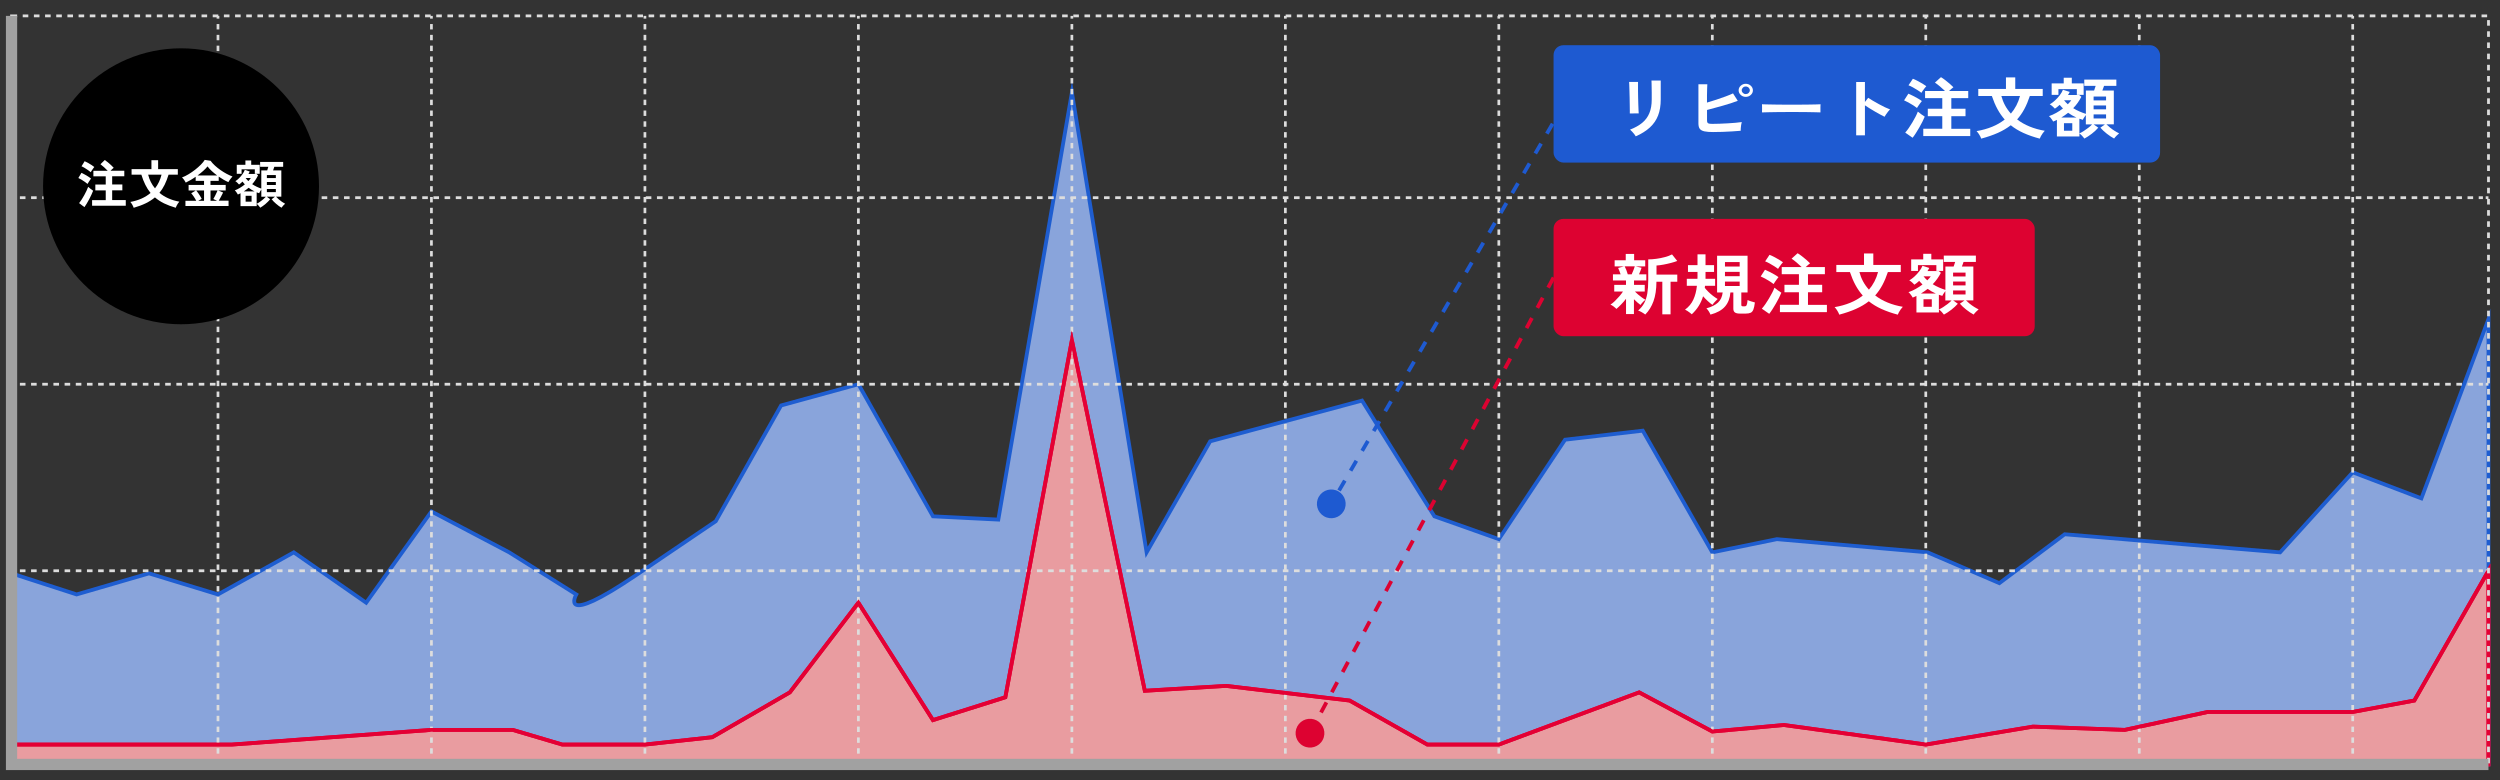 <?xml version="1.0" encoding="UTF-8"?>
<svg id="_レイヤー_1" data-name="レイヤー 1" xmlns="http://www.w3.org/2000/svg" width="680" height="212.25" viewBox="0 0 680 212.25"><rect x="0" y="0" width="680" height="212.25" fill="#333333" stroke="none"/>
  <g>
    <path d="M639.94,128.47l-19.75,21.77-58.59-4.92-17.77,13.3-19.51-8.38-41-3.59-17.57,3.59-18.92-33.1-21.13,2.46-18.01,27.05-17.53-6.21-19.69-31.48-41.3,11.08-17.29,30.2-20.32-125.08-20.02,116.17-17.77-.89-20.28-35.93-21.03,5.78-17.77,31.48-21.61,14.63c-21.61,14.63-16.33,5.29-16.33,5.29l-18.25-11.45-21.15-11.13-17.75,24.83-19.69-13.7-20.62,11.45-18.76-5.73-19.69,5.73-17.7-5.73v51.97h673.73v-121.14l-18.25,48.77-18.67-7.09Z" style="fill: #89a4db; stroke: #1e5dd0; stroke-miterlimit: 10; stroke-width: 1.04px;"/>
    <polygon points="676.86 207.93 676.86 155.25 656.69 190.55 639.94 193.65 600.5 193.65 577.93 198.53 552.96 197.64 523.81 202.52 485.24 197.2 465.75 198.97 445.86 188.33 407.68 202.52 388.23 202.52 367.1 190.55 333.48 186.56 311.39 187.89 291.55 92.56 273.45 189.66 253.76 195.87 233.48 163.94 214.83 188.33 193.73 200.52 175.42 202.52 152.93 202.52 139.46 198.53 117.35 198.53 63.1 202.52 44.85 202.52 14.59 202.52 3.14 202.52 3.14 207.93 676.86 207.93" style="fill: #e99ca0; stroke: #e40034; stroke-miterlimit: 10; stroke-width: 1.04px;"/>
    <g>
      <g>
        <line x1="3.14" y1="53.77" x2="3.89" y2="53.77" style="fill: none; stroke: #ddd; stroke-miterlimit: 10; stroke-width: .76px;"/>
        <line x1="5.41" y1="53.77" x2="675.35" y2="53.77" style="fill: none; stroke: #ddd; stroke-dasharray: 0 0 1.52 1.52; stroke-miterlimit: 10; stroke-width: .76px;"/>
        <line x1="676.11" y1="53.77" x2="676.86" y2="53.77" style="fill: none; stroke: #ddd; stroke-miterlimit: 10; stroke-width: .76px;"/>
      </g>
      <g>
        <line x1="3.14" y1="104.51" x2="3.89" y2="104.51" style="fill: none; stroke: #ddd; stroke-miterlimit: 10; stroke-width: .76px;"/>
        <line x1="5.41" y1="104.51" x2="675.35" y2="104.51" style="fill: none; stroke: #ddd; stroke-dasharray: 0 0 1.52 1.52; stroke-miterlimit: 10; stroke-width: .76px;"/>
        <line x1="676.11" y1="104.51" x2="676.86" y2="104.51" style="fill: none; stroke: #ddd; stroke-miterlimit: 10; stroke-width: .76px;"/>
      </g>
      <g>
        <line x1="3.14" y1="155.25" x2="3.89" y2="155.25" style="fill: none; stroke: #ddd; stroke-miterlimit: 10; stroke-width: .76px;"/>
        <line x1="5.41" y1="155.25" x2="675.35" y2="155.25" style="fill: none; stroke: #ddd; stroke-dasharray: 0 0 1.52 1.52; stroke-miterlimit: 10; stroke-width: .76px;"/>
        <line x1="676.11" y1="155.25" x2="676.86" y2="155.25" style="fill: none; stroke: #ddd; stroke-miterlimit: 10; stroke-width: .76px;"/>
      </g>
      <line x1="639.94" y1="207.93" x2="639.94" y2="4.32" style="fill: none; stroke: #ddd; stroke-dasharray: 0 0 1.47 1.47; stroke-miterlimit: 10; stroke-width: .74px;"/>
      <line x1="581.88" y1="207.93" x2="581.88" y2="4.32" style="fill: none; stroke: #ddd; stroke-dasharray: 0 0 1.47 1.47; stroke-miterlimit: 10; stroke-width: .74px;"/>
      <line x1="523.81" y1="207.93" x2="523.81" y2="4.32" style="fill: none; stroke: #ddd; stroke-dasharray: 0 0 1.47 1.47; stroke-miterlimit: 10; stroke-width: .74px;"/>
      <line x1="465.75" y1="207.93" x2="465.75" y2="4.32" style="fill: none; stroke: #ddd; stroke-dasharray: 0 0 1.47 1.47; stroke-miterlimit: 10; stroke-width: .74px;"/>
      <line x1="407.68" y1="207.93" x2="407.68" y2="4.32" style="fill: none; stroke: #ddd; stroke-dasharray: 0 0 1.47 1.47; stroke-miterlimit: 10; stroke-width: .74px;"/>
      <line x1="349.62" y1="207.93" x2="349.62" y2="4.32" style="fill: none; stroke: #ddd; stroke-dasharray: 0 0 1.47 1.47; stroke-miterlimit: 10; stroke-width: .74px;"/>
      <line x1="291.55" y1="207.93" x2="291.55" y2="4.32" style="fill: none; stroke: #ddd; stroke-dasharray: 0 0 1.47 1.47; stroke-miterlimit: 10; stroke-width: .74px;"/>
      <line x1="233.48" y1="207.93" x2="233.48" y2="4.32" style="fill: none; stroke: #ddd; stroke-dasharray: 0 0 1.47 1.47; stroke-miterlimit: 10; stroke-width: .74px;"/>
      <line x1="175.42" y1="207.93" x2="175.42" y2="4.32" style="fill: none; stroke: #ddd; stroke-dasharray: 0 0 1.47 1.47; stroke-miterlimit: 10; stroke-width: .74px;"/>
      <line x1="117.35" y1="207.93" x2="117.35" y2="4.32" style="fill: none; stroke: #ddd; stroke-dasharray: 0 0 1.47 1.47; stroke-miterlimit: 10; stroke-width: .74px;"/>
      <line x1="59.29" y1="207.93" x2="59.29" y2="4.32" style="fill: none; stroke: #ddd; stroke-dasharray: 0 0 1.47 1.47; stroke-miterlimit: 10; stroke-width: .74px;"/>
    </g>
    <polygon points="676.86 207.93 676.86 155.25 656.69 190.55 639.94 193.65 600.5 193.65 577.93 198.53 552.96 197.64 523.81 202.52 485.24 197.2 465.75 198.97 445.86 188.33 407.68 202.52 388.23 202.52 367.1 190.55 333.48 186.56 311.39 187.89 291.55 92.56 273.45 189.66 253.76 195.87 233.48 163.94 214.83 188.33 193.73 200.52 175.42 202.52 152.93 202.52 139.46 198.53 117.35 198.53 63.1 202.52 44.85 202.52 14.59 202.52 3.14 202.52 3.14 207.93 676.86 207.93" style="fill: none; stroke: #e40034; stroke-miterlimit: 10; stroke-width: 1.04px;"/>
    <rect x="3.14" y="4.32" width="673.73" height="203.61" style="fill: none; stroke: #ddd; stroke-dasharray: 0 0 1.52 1.52; stroke-miterlimit: 10; stroke-width: .76px;"/>
    <polyline points="676.86 207.93 3.14 207.93 3.14 4.32" style="fill: none; stroke: #a1a1a1; stroke-miterlimit: 10; stroke-width: 3.06px;"/>
    <rect x="422.57" y="12.3" width="164.97" height="31.92" rx="2.67" ry="2.67" style="fill: #1e5ad1; stroke-width: 0px;"/>
    <rect x="422.57" y="59.53" width="130.87" height="31.92" rx="2.67" ry="2.67" style="fill: #dd0231; stroke-width: 0px;"/>
    <g>
      <path d="M443.31,30.87c.01-.11.02-.38,0-.8,0-.43-.01-.94-.02-1.56,0-.61-.02-1.25-.03-1.93-.01-.67-.03-1.31-.05-1.93-.02-.61-.04-1.13-.05-1.56-.01-.43-.03-.69-.04-.8h2.42v.83c0,.42,0,.93,0,1.52,0,.59.02,1.21.03,1.86.01.65.03,1.27.05,1.88s.04,1.13.06,1.57.04.74.05.89l-2.44.02ZM444.93,37.09c-.09-.17-.22-.37-.4-.59-.18-.23-.37-.46-.58-.68-.21-.23-.4-.41-.58-.56,1.34-.52,2.44-1.13,3.31-1.85.87-.72,1.52-1.6,1.95-2.64.43-1.04.64-2.28.64-3.72v-.83c0-.26,0-.61,0-1.03,0-.42-.01-.85-.02-1.3,0-.44-.01-.85-.02-1.21,0-.36-.02-.62-.03-.77h2.52v5.13c0,1.68-.24,3.14-.72,4.38-.48,1.24-1.22,2.32-2.22,3.24-1,.92-2.28,1.73-3.84,2.42Z" style="fill: #fff; stroke-width: 0px;"/>
      <path d="M466.07,35.92c-1.04,0-1.86-.06-2.46-.19-.6-.13-1.02-.36-1.27-.69-.25-.34-.37-.83-.37-1.48v-10.64h2.42c-.01.29-.03.69-.05,1.21-.02.52-.03,1.11-.04,1.76,0,.65,0,1.32,0,2.01.78-.23,1.61-.49,2.49-.77.88-.29,1.72-.58,2.53-.88.81-.3,1.5-.58,2.06-.85l1.29,2.02c-.55.22-1.17.44-1.86.66-.7.22-1.43.44-2.19.66-.77.22-1.52.42-2.26.62-.74.2-1.42.38-2.05.55v2.81c0,.28.04.48.11.62.07.14.22.23.44.28.22.05.55.07.97.07.56,0,1.19-.01,1.89-.04.7-.02,1.42-.06,2.16-.1.74-.04,1.45-.09,2.13-.15.68-.06,1.26-.13,1.75-.2-.06.22-.12.48-.17.78-.05.31-.08.61-.1.9s-.03.52-.03.69c-.69.06-1.47.12-2.34.17-.87.05-1.75.1-2.63.13-.88.03-1.69.04-2.42.04ZM474.84,26.35c-.52,0-.97-.17-1.35-.52s-.58-.77-.58-1.26.19-.91.58-1.26.83-.52,1.35-.52.99.17,1.37.52.58.77.58,1.26-.19.91-.58,1.26-.84.52-1.37.52ZM474.84,25.59c.31,0,.58-.1.79-.31.21-.2.32-.44.32-.72s-.11-.52-.32-.72c-.21-.2-.48-.31-.79-.31s-.56.1-.77.31-.32.44-.32.72.11.52.32.72.47.31.77.31Z" style="fill: #fff; stroke-width: 0px;"/>
      <path d="M479.26,30.58c.01-.17.02-.4.02-.68v-.86c0-.29,0-.52-.02-.68.25.01.69.02,1.32.04.63.01,1.38.02,2.26.04.88.01,1.82.02,2.82.03,1,0,2,0,3,0s1.95,0,2.84-.02c.89-.01,1.66-.02,2.31-.04.65-.01,1.11-.03,1.38-.05-.01.16-.02.38-.03.67,0,.29,0,.58,0,.87,0,.29,0,.52,0,.67-.33-.01-.8-.02-1.43-.04-.63-.01-1.36-.02-2.2-.04-.84-.01-1.73-.02-2.67-.02h-2.86c-.96,0-1.88,0-2.75.02-.87.01-1.65.02-2.35.04-.7.01-1.25.03-1.65.05Z" style="fill: #fff; stroke-width: 0px;"/>
      <path d="M504.88,36.81v-14.51h2.38v5.45l.88-1.15c.31.2.72.46,1.24.77.51.31,1.06.62,1.65.94.58.32,1.15.61,1.7.87.55.26,1.01.46,1.38.59-.16.13-.33.32-.54.57-.2.25-.39.5-.56.76-.17.26-.31.48-.41.66-.31-.16-.7-.36-1.16-.6-.46-.25-.95-.52-1.46-.82-.51-.3-1.01-.6-1.48-.89-.47-.29-.89-.56-1.24-.8v8.17h-2.38Z" style="fill: #fff; stroke-width: 0px;"/>
      <path d="M521.42,29.37c-.23-.19-.57-.43-.99-.7-.43-.28-.87-.54-1.33-.79s-.85-.44-1.19-.58l1.17-1.82c.39.17.81.37,1.26.59.45.23.89.47,1.32.71.43.25.79.48,1.09.71-.1.12-.25.3-.43.55-.18.25-.36.5-.53.75-.17.25-.29.44-.37.58ZM520.23,37.47l-2.01-1.4c.31-.35.63-.76.97-1.25.33-.49.66-.99.97-1.52.32-.53.61-1.05.87-1.56.26-.51.47-.97.62-1.38.23.2.54.44.93.72.38.28.7.49.95.65-.17.41-.38.87-.64,1.39-.26.52-.54,1.04-.85,1.57-.31.53-.61,1.04-.93,1.53-.31.49-.6.9-.88,1.25ZM522.62,25.25c-.23-.19-.56-.43-.99-.7-.43-.28-.87-.54-1.33-.79-.46-.25-.85-.44-1.19-.56l1.19-1.78c.35.13.77.32,1.25.57.48.25.94.5,1.38.77.44.26.79.49,1.03.68-.1.11-.25.28-.44.52-.19.24-.37.48-.54.73s-.29.44-.37.57ZM523.13,37v-1.98h5.17v-3.42h-3.94v-2.03h3.94v-2.88h-4.68v-1.94h5.42c-.39-.38-.84-.79-1.35-1.22-.51-.43-.98-.79-1.39-1.06l1.64-1.48c.35.2.74.47,1.16.8s.83.67,1.24,1.01c.4.34.73.65.99.93-.17.12-.36.28-.58.47-.22.19-.43.38-.62.56h5.23v1.94h-4.6v2.88h3.86v2.03h-3.86v3.42h5.15v1.98h-12.75Z" style="fill: #fff; stroke-width: 0px;"/>
      <path d="M538.89,37.71c-.09-.29-.26-.64-.51-1.05-.25-.41-.5-.75-.76-1,3.12-.53,5.67-1.58,7.66-3.15-.75-.85-1.41-1.8-1.98-2.85-.57-1.05-1.07-2.23-1.51-3.54h-3.7v-1.93h7.53v-3.13h2.53v3.13h7.47v1.93h-3.51c-.43,1.31-.93,2.49-1.49,3.54-.57,1.05-1.22,1.99-1.96,2.82.99.77,2.12,1.41,3.38,1.93s2.65.91,4.14,1.16c-.17.17-.35.38-.54.65-.19.26-.36.53-.51.8-.15.27-.26.5-.32.69-1.66-.44-3.14-.96-4.44-1.55-1.29-.59-2.44-1.28-3.44-2.09-1.01.79-2.18,1.48-3.5,2.07s-2.84,1.11-4.55,1.57ZM546.96,30.9c1.17-1.37,2-2.96,2.48-4.79h-5.07c.49,1.84,1.36,3.43,2.59,4.79Z" style="fill: #fff; stroke-width: 0px;"/>
      <path d="M566.96,37.69c-.16-.22-.37-.47-.63-.75-.27-.28-.51-.49-.73-.64v.81h-6.12v-4.5c-.17.08-.33.17-.5.24-.16.08-.33.15-.52.21-.07-.13-.17-.29-.3-.49-.14-.19-.28-.38-.43-.57s-.29-.32-.42-.41c.65-.22,1.31-.51,1.97-.88.66-.37,1.28-.77,1.85-1.21-.16-.16-.31-.31-.46-.48-.15-.16-.3-.33-.44-.5-.21.19-.42.38-.64.55-.22.17-.44.33-.66.48-.17-.18-.39-.39-.65-.63-.27-.24-.52-.42-.75-.54.47-.26.94-.61,1.42-1.05s.92-.92,1.31-1.43c.39-.52.68-1.01.86-1.49l1.85.59c-.06.13-.14.27-.21.41s-.17.29-.27.43h3.06l.58.49c-.29.55-.61,1.09-.98,1.61-.37.52-.78,1.02-1.24,1.48.55.34,1.12.64,1.72.9.6.26,1.18.48,1.73.65v-6.35h2.24c.06-.19.14-.4.21-.63.08-.23.15-.44.21-.63h-3.1v-1.71h8.73v1.71h-3.35c-.07.19-.14.4-.22.62-.08.22-.17.44-.24.64h3.12v9.2h-2.01c.29.29.63.59,1.02.91s.81.61,1.24.88.83.49,1.19.66c-.21.16-.45.38-.72.66s-.49.53-.64.75c-.65-.35-1.31-.79-1.99-1.32-.68-.53-1.26-1.08-1.75-1.63l1.25-.9h-3.08l1.27.9c-.48.55-1.07,1.1-1.75,1.63-.69.53-1.36.97-2.01,1.32ZM558.05,25.81v-3.13h3.28v-1.53h2.2v1.53h3.22v3.13h-1.85v-1.57h-5.01v1.57h-1.83ZM560.7,31.96h4.07c-.79-.35-1.54-.77-2.24-1.28-.29.23-.58.45-.89.66-.31.21-.62.42-.95.62ZM561.4,35.56h2.26v-2.05h-2.26v2.05ZM562.44,28.36c.39-.38.7-.74.94-1.08h-1.95c.31.4.65.76,1.01,1.08ZM565.6,36.28c.36-.16.76-.37,1.19-.65.43-.28.84-.57,1.25-.89s.74-.62,1.01-.91h-1.7v-2.54c-.14.19-.3.41-.47.67s-.29.46-.35.63c-.16-.05-.31-.1-.47-.15-.16-.05-.31-.1-.47-.15v4ZM569.46,27.3h3.39v-1.04h-3.39v1.04ZM569.46,29.73h3.39v-1.04h-3.39v1.04ZM569.46,32.22h3.39v-1.1h-3.39v1.1Z" style="fill: #fff; stroke-width: 0px;"/>
    </g>
    <g>
      <path d="M442.28,85.41v-4.14c-.4.53-.84,1.04-1.33,1.54-.48.5-.91.9-1.29,1.22-.17-.19-.42-.41-.75-.66-.33-.25-.62-.42-.87-.51.36-.23.76-.55,1.18-.95.42-.41.84-.85,1.24-1.31.4-.47.73-.9.99-1.3h-2.38v-1.82h3.2v-1.19h-3.55v-1.67h2.09c-.1-.31-.22-.62-.34-.93-.12-.31-.24-.57-.34-.8l1.58-.43h-2.53v-1.66h3.02v-1.73h2.28v1.73h3.02v1.66h-2.61l1.62.38c-.09.26-.2.55-.32.86s-.25.62-.38.92h1.99v1.67h-3.35v1.19h2.92v1.82h-2.67c.22.24.5.5.84.79.34.29.69.56,1.04.82.36.26.69.47.98.62-.13.1-.29.23-.47.4-.18.17-.35.35-.51.54-.16.19-.28.35-.37.48-.23-.17-.51-.4-.84-.68-.33-.29-.64-.58-.94-.88v4.03h-2.16ZM442.75,74.61h1.07c.17-.36.33-.75.5-1.18.16-.43.28-.75.34-.98h-2.75c.14.25.29.58.45.99.16.41.29.8.39,1.17ZM447.52,85.56c-.23-.19-.55-.4-.95-.63-.4-.23-.73-.38-1-.47.69-.58,1.23-1.24,1.64-2,.4-.76.69-1.64.86-2.66s.25-2.21.25-3.58v-5.67c.69,0,1.43-.05,2.23-.16s1.57-.26,2.32-.47c.75-.2,1.39-.44,1.92-.72l1.42,1.78c-.46.18-1.01.36-1.68.53-.66.17-1.34.33-2.04.46-.7.13-1.34.22-1.92.25v2.48h5.65v1.94h-1.83v8.86h-2.24v-8.86h-1.6c-.01,2.09-.28,3.85-.8,5.29-.52,1.44-1.27,2.65-2.24,3.62Z" style="fill: #fff; stroke-width: 0px;"/>
      <path d="M460.16,85.48c-.12-.12-.29-.26-.51-.42-.22-.16-.45-.32-.68-.48-.23-.16-.45-.28-.64-.36,1-.73,1.75-1.63,2.25-2.71.5-1.07.83-2.33.98-3.77h-2.75v-1.91h2.89c.01-.16.02-.31.02-.45v-1.42h-2.59v-1.84h2.59v-2.95h2.18v2.95h2.32v1.84h-2.32v1.87h2.61v1.91h-2.75c-.01.08-.02.17-.03.27,0,.1-.02.19-.03.29.23.3.54.64.93,1.03.38.38.8.75,1.26,1.11.46.35.89.65,1.31.89-.25.23-.51.49-.78.79-.27.3-.49.57-.64.81-.39-.28-.81-.62-1.27-1.04-.46-.42-.88-.86-1.27-1.31-.29.94-.68,1.81-1.18,2.62s-1.13,1.57-1.9,2.29ZM465.25,85.56c-.12-.29-.28-.59-.49-.92-.21-.32-.42-.58-.62-.77,1.39-.38,2.44-.91,3.16-1.57.71-.66,1.14-1.58,1.27-2.75h-1.52v-9.99h8.29v9.99h-1.7v3.38c0,.16.04.26.11.31.07.05.19.08.36.08h.43c.25,0,.43-.1.54-.31s.2-.68.26-1.41c.22.12.54.24.95.37.41.13.76.23,1.04.3-.1.84-.24,1.48-.41,1.92s-.42.73-.74.88c-.33.15-.78.23-1.36.23h-1.52c-.65,0-1.12-.1-1.4-.31-.29-.2-.43-.55-.43-1.03v-4.41h-.8c-.12,1.55-.6,2.82-1.45,3.81-.85.99-2.17,1.73-3.95,2.21ZM469.19,72.49h4v-1.21h-4v1.21ZM469.19,75.13h4v-1.19h-4v1.19ZM469.19,77.8h4v-1.21h-4v1.21Z" style="fill: #fff; stroke-width: 0px;"/>
      <path d="M482.42,77.26c-.23-.19-.57-.43-.99-.7-.43-.28-.87-.54-1.33-.79s-.85-.44-1.19-.58l1.17-1.82c.39.17.81.37,1.26.59.45.23.89.47,1.32.71.43.25.79.48,1.09.71-.1.12-.25.3-.43.55-.18.25-.36.5-.53.75-.17.25-.29.44-.37.58ZM481.23,85.36l-2.01-1.4c.31-.35.63-.76.97-1.25.33-.49.66-.99.97-1.52.32-.53.61-1.05.87-1.56.26-.51.47-.97.62-1.38.23.2.54.44.93.72.38.28.7.49.95.65-.17.41-.38.87-.64,1.39-.26.52-.54,1.04-.85,1.57-.31.53-.61,1.04-.93,1.53-.31.49-.6.9-.88,1.25ZM483.63,73.14c-.23-.19-.56-.43-.99-.7-.43-.28-.87-.54-1.33-.79-.46-.25-.85-.44-1.19-.56l1.19-1.78c.35.13.77.32,1.25.57.48.25.94.5,1.38.77.44.26.79.49,1.03.68-.1.11-.25.28-.44.52-.19.24-.37.48-.54.73s-.29.44-.37.57ZM484.14,84.89v-1.98h5.17v-3.42h-3.94v-2.03h3.94v-2.88h-4.68v-1.94h5.42c-.39-.38-.84-.79-1.35-1.22-.51-.43-.98-.79-1.39-1.06l1.64-1.48c.35.2.74.47,1.16.8s.83.67,1.24,1.01c.4.34.73.65.99.93-.17.12-.36.28-.58.47-.22.19-.43.38-.62.56h5.23v1.94h-4.6v2.88h3.86v2.03h-3.86v3.42h5.15v1.98h-12.75Z" style="fill: #fff; stroke-width: 0px;"/>
      <path d="M500.28,85.59c-.09-.29-.26-.64-.51-1.05-.25-.41-.5-.75-.76-1,3.12-.53,5.67-1.58,7.66-3.15-.75-.85-1.41-1.8-1.98-2.85-.57-1.05-1.07-2.23-1.51-3.54h-3.7v-1.93h7.53v-3.13h2.53v3.13h7.47v1.93h-3.51c-.43,1.31-.93,2.49-1.49,3.54-.57,1.05-1.22,1.99-1.96,2.82.99.77,2.12,1.41,3.38,1.93s2.65.91,4.14,1.16c-.17.17-.35.38-.54.65-.19.26-.36.53-.51.8-.15.27-.26.5-.32.69-1.66-.44-3.14-.96-4.44-1.55-1.29-.59-2.44-1.28-3.44-2.09-1.01.79-2.18,1.48-3.5,2.07s-2.84,1.11-4.55,1.57ZM508.35,78.79c1.17-1.37,2-2.96,2.48-4.79h-5.07c.49,1.84,1.36,3.43,2.59,4.79Z" style="fill: #fff; stroke-width: 0px;"/>
      <path d="M528.75,85.57c-.16-.22-.37-.47-.63-.75-.27-.28-.51-.49-.73-.64v.81h-6.12v-4.5c-.17.08-.33.17-.5.24-.16.08-.33.15-.52.21-.07-.13-.17-.29-.3-.49-.14-.19-.28-.38-.43-.57s-.29-.32-.42-.41c.65-.22,1.31-.51,1.97-.88.66-.37,1.28-.77,1.85-1.21-.16-.16-.31-.31-.46-.48-.15-.16-.3-.33-.44-.5-.21.19-.42.38-.64.55-.22.17-.44.33-.66.48-.17-.18-.39-.39-.65-.63-.27-.24-.52-.42-.75-.54.47-.26.94-.61,1.42-1.05s.92-.92,1.31-1.43c.39-.52.68-1.01.86-1.49l1.85.59c-.06.13-.14.27-.21.41s-.17.29-.27.43h3.06l.58.49c-.29.55-.61,1.09-.98,1.61-.37.52-.78,1.02-1.24,1.48.55.34,1.12.64,1.72.9.6.26,1.18.48,1.73.65v-6.35h2.24c.06-.19.14-.4.21-.63.08-.23.15-.44.21-.63h-3.1v-1.71h8.73v1.71h-3.35c-.07.19-.14.4-.22.62-.08.22-.17.44-.24.64h3.12v9.2h-2.01c.29.29.63.59,1.02.91s.81.61,1.24.88.83.49,1.19.66c-.21.16-.45.38-.72.66s-.49.53-.64.75c-.65-.35-1.31-.79-1.99-1.32-.68-.53-1.26-1.08-1.75-1.63l1.25-.9h-3.08l1.27.9c-.48.55-1.07,1.1-1.75,1.63-.69.53-1.36.97-2.01,1.32ZM519.84,73.69v-3.13h3.28v-1.53h2.2v1.53h3.22v3.13h-1.85v-1.57h-5.01v1.57h-1.83ZM522.49,79.85h4.07c-.79-.35-1.54-.77-2.24-1.28-.29.23-.58.45-.89.66-.31.21-.62.42-.95.62ZM523.19,83.45h2.26v-2.05h-2.26v2.05ZM524.22,76.25c.39-.38.7-.74.94-1.08h-1.95c.31.4.65.76,1.01,1.08ZM527.38,84.17c.36-.16.76-.37,1.19-.65.43-.28.84-.57,1.25-.89s.74-.62,1.01-.91h-1.7v-2.54c-.14.19-.3.41-.47.67s-.29.46-.35.63c-.16-.05-.31-.1-.47-.15-.16-.05-.31-.1-.47-.15v4ZM531.24,75.19h3.39v-1.04h-3.39v1.04ZM531.24,77.62h3.39v-1.04h-3.39v1.04ZM531.24,80.1h3.39v-1.1h-3.39v1.1Z" style="fill: #fff; stroke-width: 0px;"/>
    </g>
    <g>
      <line x1="425.45" y1="28.27" x2="362.01" y2="137.22" style="fill: none; stroke: #1e5ad1; stroke-dasharray: 0 0 3.12 3.12; stroke-miterlimit: 10; stroke-width: 1.04px;"/>
      <path d="M358.73,135.08c-1.09,1.87-.45,4.26,1.41,5.35s4.26.45,5.35-1.41c1.09-1.87.45-4.26-1.41-5.35-1.87-1.09-4.26-.45-5.35,1.41Z" style="fill: #1e5ad1; stroke-width: 0px;"/>
    </g>
    <g>
      <line x1="422.57" y1="75.49" x2="356.22" y2="199.59" style="fill: none; stroke: #dd0231; stroke-dasharray: 0 0 3.12 3.12; stroke-miterlimit: 10; stroke-width: 1.04px;"/>
      <path d="M352.86,197.58c-1.02,1.91-.3,4.28,1.61,5.3,1.91,1.02,4.28.3,5.3-1.61,1.02-1.91.3-4.28-1.61-5.3-1.91-1.02-4.28-.3-5.3,1.61Z" style="fill: #dd0231; stroke-width: 0px;"/>
    </g>
  </g>
  <circle cx="49.24" cy="50.67" r="37.53" style="stroke-width: 0px;"/>
  <g>
    <path d="M23.82,50.04c-.17-.15-.41-.33-.71-.55-.31-.21-.63-.42-.95-.62-.33-.2-.61-.35-.85-.45l.84-1.41c.28.13.58.28.9.46.32.18.64.36.94.55s.57.38.78.55c-.08.09-.18.24-.31.43-.13.19-.26.38-.38.58-.12.2-.21.35-.27.45ZM22.96,56.34l-1.44-1.09c.22-.27.45-.59.69-.97.24-.38.47-.77.7-1.18.23-.41.44-.81.62-1.21.19-.4.34-.75.45-1.07.17.16.39.35.67.56.27.21.5.38.68.5-.12.32-.28.68-.46,1.08s-.39.81-.61,1.23c-.22.42-.44.81-.67,1.19s-.43.7-.63.97ZM24.68,46.84c-.17-.15-.41-.33-.71-.55-.31-.21-.63-.42-.95-.62-.33-.2-.61-.34-.85-.43l.85-1.39c.25.1.55.25.9.44.34.19.68.39.99.6.32.21.56.38.74.53-.07.08-.18.22-.31.41-.14.19-.26.38-.39.57-.12.19-.21.34-.27.44ZM25.05,55.98v-1.54h3.71v-2.66h-2.83v-1.58h2.83v-2.24h-3.36v-1.51h3.89c-.28-.3-.6-.62-.97-.95s-.7-.61-1-.83l1.18-1.15c.25.16.53.37.83.62.3.26.6.52.89.78.29.27.53.51.71.72-.12.09-.26.21-.42.36s-.31.29-.45.43h3.75v1.51h-3.3v2.24h2.77v1.58h-2.77v2.66h3.7v1.54h-9.16Z" style="fill: #fff; stroke-width: 0px;"/>
    <path d="M36.36,56.53c-.06-.22-.19-.5-.36-.82-.18-.32-.36-.58-.55-.78,2.24-.41,4.07-1.23,5.5-2.45-.54-.66-1.02-1.4-1.42-2.22-.41-.82-.77-1.73-1.08-2.75h-2.66v-1.5h5.4v-2.44h1.82v2.44h5.36v1.5h-2.52c-.31,1.02-.67,1.93-1.07,2.75-.41.82-.88,1.55-1.41,2.19.71.6,1.52,1.1,2.43,1.5.91.41,1.9.71,2.98.9-.12.13-.25.3-.39.5-.14.21-.26.41-.36.62-.11.21-.18.39-.23.54-1.19-.35-2.26-.75-3.19-1.2-.93-.46-1.75-1-2.47-1.62-.73.62-1.57,1.15-2.51,1.61s-2.04.86-3.27,1.22ZM42.16,51.23c.84-1.06,1.43-2.31,1.78-3.72h-3.64c.35,1.43.98,2.67,1.86,3.72Z" style="fill: #fff; stroke-width: 0px;"/>
    <path d="M50.44,56.05v-1.44h2.93c-.17-.35-.38-.71-.63-1.08s-.49-.7-.73-.96l1.25-.76h-1.96v-1.5h4.2v-1.11h-2.28v-1.12c-.47.33-.93.63-1.4.9s-.9.51-1.29.69c-.1-.21-.25-.44-.43-.71-.18-.27-.38-.5-.6-.69.58-.21,1.18-.51,1.79-.88s1.21-.78,1.79-1.23c.57-.45,1.09-.91,1.55-1.37.46-.47.81-.9,1.06-1.3l1.58.24c.33.45.73.89,1.2,1.32s.99.84,1.53,1.22c.55.38,1.1.72,1.66,1.02s1.09.54,1.58.71c-.18.2-.37.43-.57.69-.2.27-.39.55-.55.85-.82-.35-1.7-.85-2.63-1.5v1.15h-2.24v1.11h4.14v1.5h-2.09l1.39.57c-.18.37-.37.76-.59,1.15-.21.4-.42.75-.6,1.07h2.67v1.44h-11.75ZM53.93,54.61h1.57v-2.8h-2.13c.18.21.36.45.55.72.19.28.37.55.54.83.17.28.31.52.41.72l-.94.53ZM53.72,47.73h5.35c-.51-.38-1-.78-1.46-1.2-.46-.42-.84-.84-1.16-1.27-.29.37-.68.78-1.16,1.21-.49.43-1.01.86-1.57,1.27ZM57.26,54.61h1.78l-1.02-.48c.13-.21.27-.45.41-.73.15-.28.28-.56.41-.85s.24-.53.34-.75h-1.92v2.8Z" style="fill: #fff; stroke-width: 0px;"/>
    <path d="M70.8,56.51c-.11-.17-.26-.36-.46-.58-.19-.22-.37-.39-.52-.5v.63h-4.4v-3.5c-.12.07-.24.13-.36.19-.12.06-.24.11-.37.16-.05-.1-.12-.23-.22-.38-.1-.15-.2-.3-.31-.44-.11-.14-.21-.25-.3-.31.47-.17.94-.4,1.41-.69.48-.29.92-.6,1.33-.94-.11-.12-.22-.25-.33-.37s-.21-.25-.31-.39c-.15.15-.3.29-.46.43-.16.14-.32.26-.48.37-.12-.14-.28-.3-.47-.49-.19-.19-.37-.33-.54-.42.34-.21.68-.48,1.02-.82.34-.34.66-.71.94-1.11.28-.4.48-.79.62-1.16l1.33.46c-.05.1-.1.21-.15.32-.06.11-.12.22-.2.34h2.2l.42.38c-.21.43-.44.85-.71,1.25-.27.41-.56.79-.89,1.15.39.26.8.49,1.23.7.43.21.84.37,1.25.5v-4.94h1.61c.05-.15.1-.31.15-.49s.11-.34.15-.49h-2.23v-1.33h6.27v1.33h-2.41c-.05.15-.1.31-.16.48s-.12.34-.17.5h2.24v7.15h-1.44c.21.22.45.46.73.71.28.25.58.48.89.69s.59.38.85.51c-.15.12-.32.29-.52.51-.2.22-.35.41-.46.58-.47-.27-.94-.61-1.43-1.03-.49-.42-.91-.84-1.26-1.27l.9-.7h-2.21l.91.7c-.35.43-.77.85-1.26,1.27-.49.42-.98.76-1.44,1.03ZM64.4,47.27v-2.44h2.35v-1.19h1.58v1.19h2.31v2.44h-1.33v-1.22h-3.6v1.22h-1.32ZM66.31,52.06h2.93c-.57-.27-1.11-.6-1.61-.99-.21.18-.42.35-.64.51-.22.16-.45.32-.68.48ZM66.81,54.86h1.62v-1.6h-1.62v1.6ZM67.55,49.26c.28-.3.5-.58.67-.84h-1.4c.22.31.47.59.73.84ZM69.82,55.42c.26-.12.55-.29.85-.5.31-.21.61-.45.9-.69.29-.25.53-.48.73-.71h-1.22v-1.97c-.1.15-.21.32-.34.52-.12.2-.21.36-.25.49-.11-.04-.22-.08-.34-.12-.11-.04-.22-.08-.34-.12v3.11ZM72.59,48.43h2.44v-.81h-2.44v.81ZM72.59,50.32h2.44v-.81h-2.44v.81ZM72.59,52.26h2.44v-.85h-2.44v.85Z" style="fill: #fff; stroke-width: 0px;"/>
  </g>
</svg>